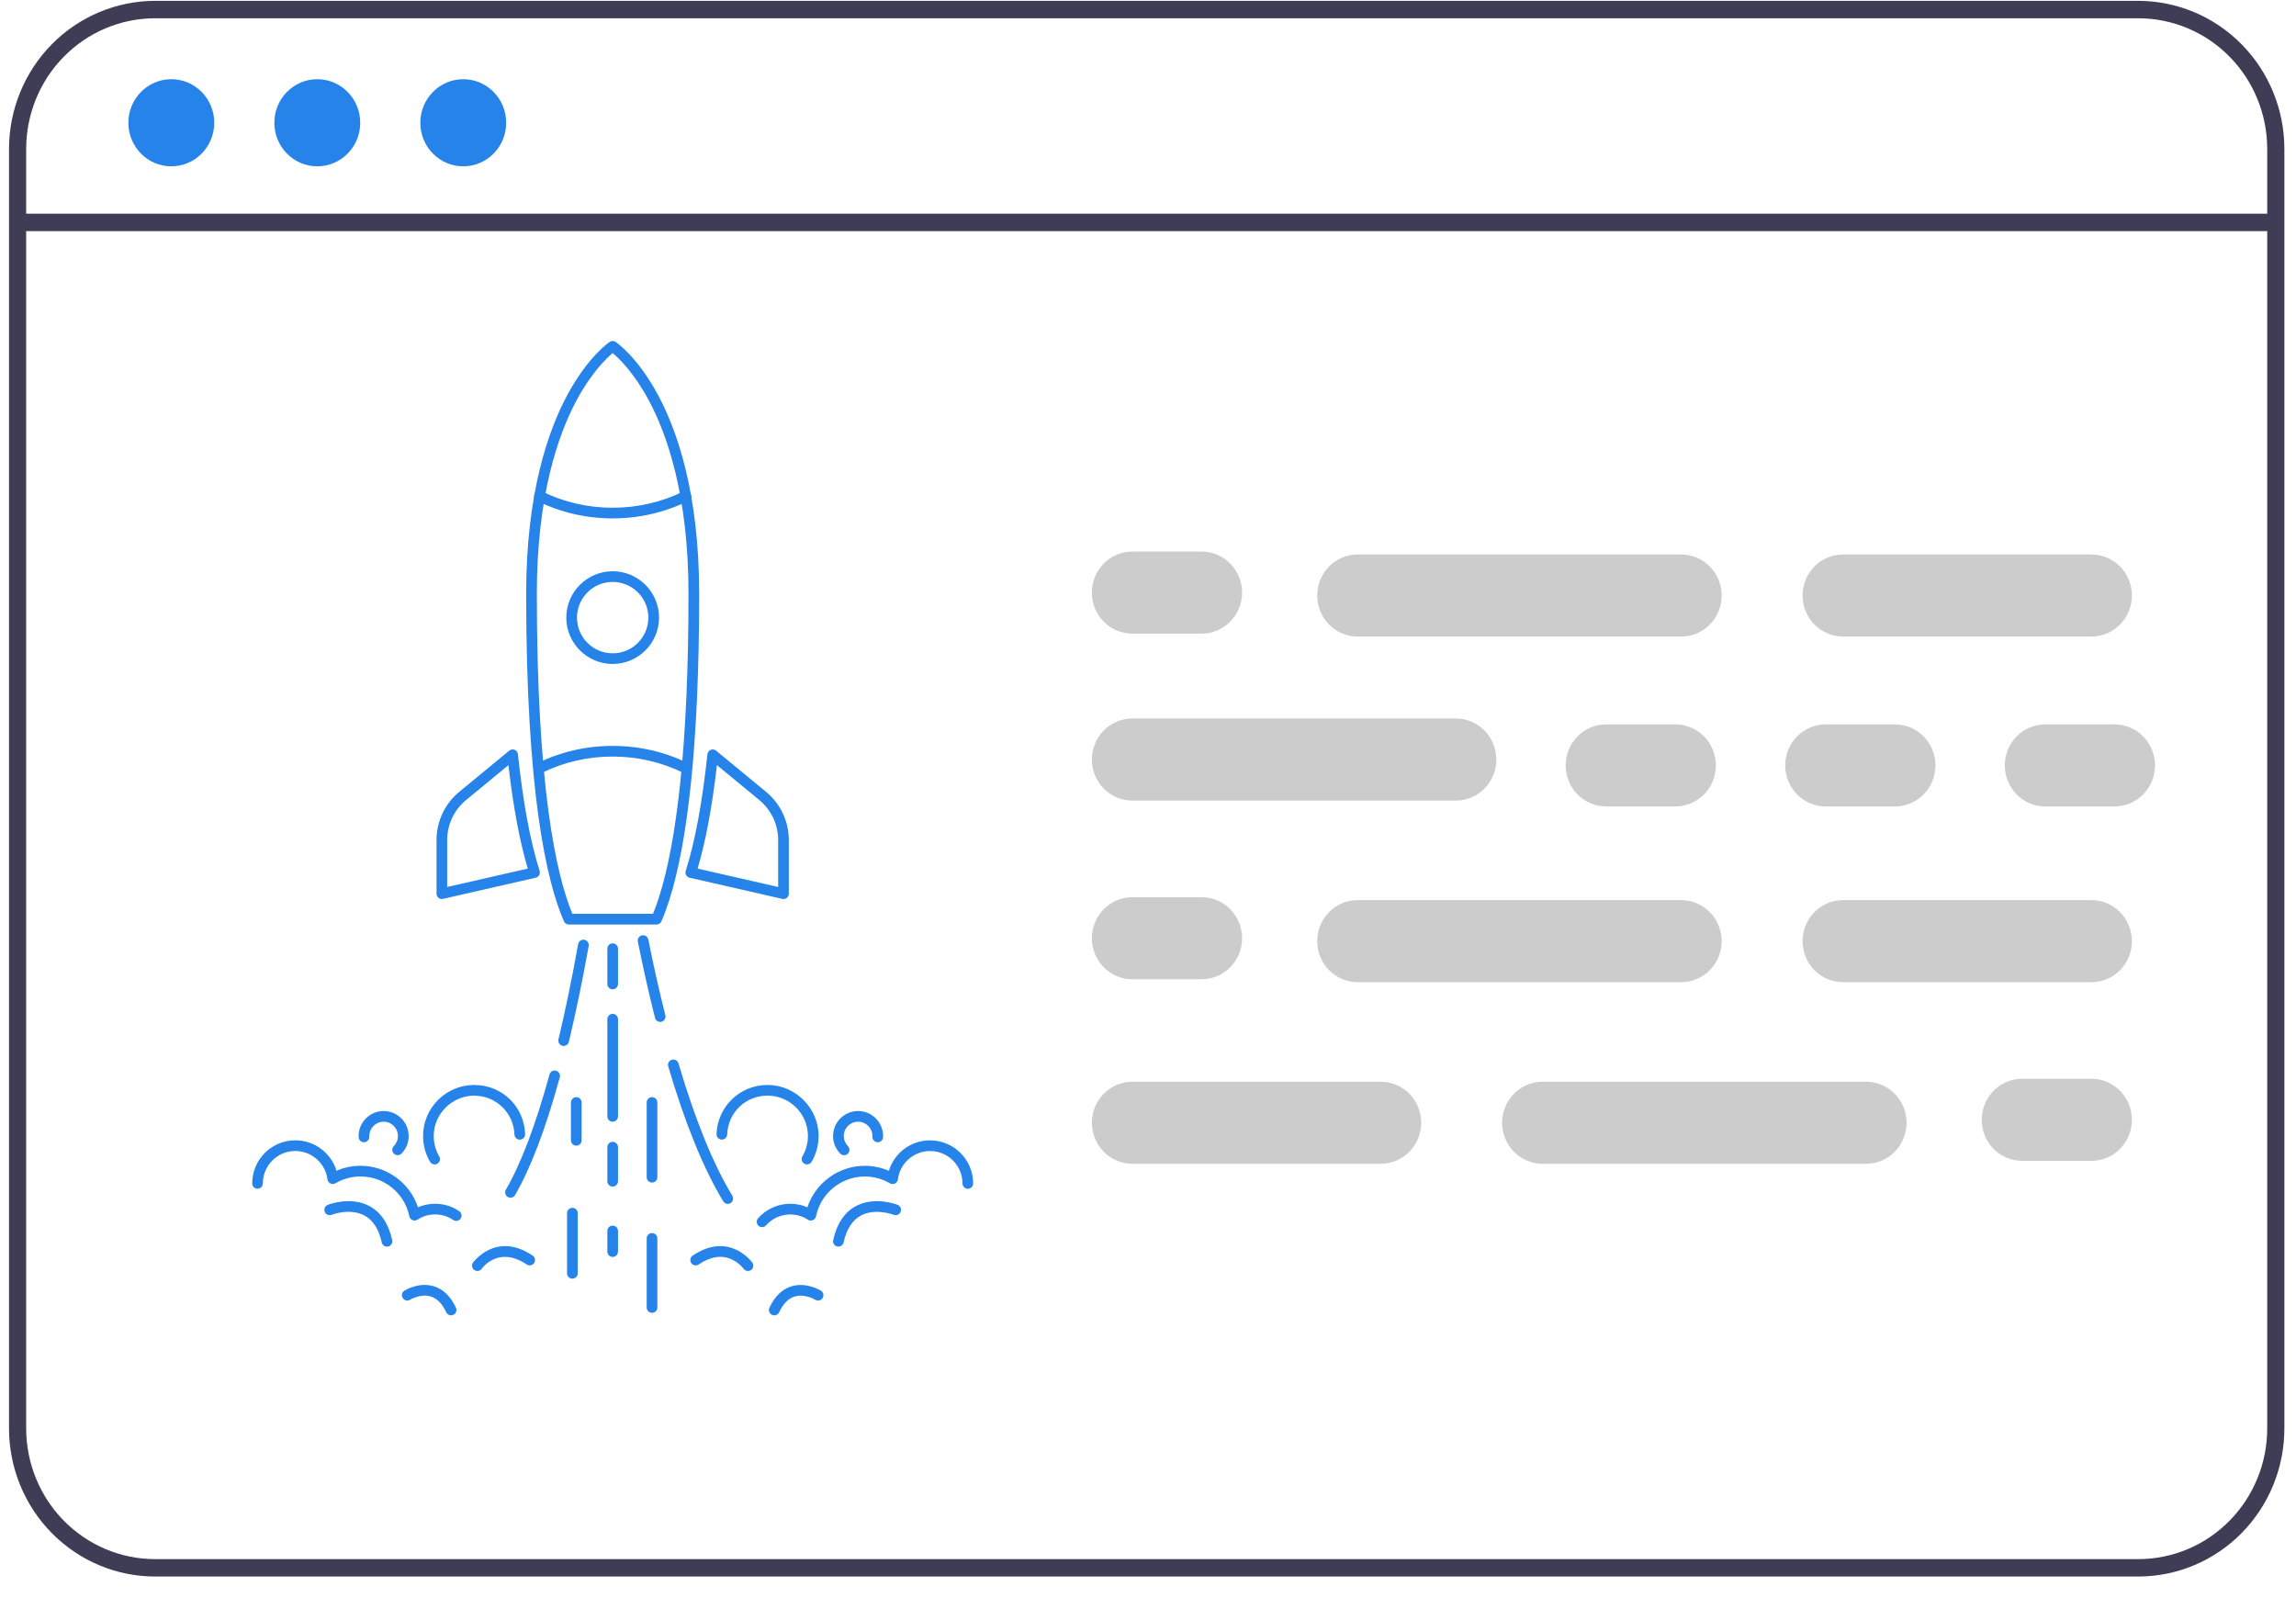 <svg width="102" height="71" viewBox="0 0 102 71" fill="none" xmlns="http://www.w3.org/2000/svg">
<path d="M101.484 63.464V6.613C101.482 4.87 100.798 3.199 99.582 1.967C98.367 0.734 96.719 0.041 95 0.038H6.885C5.166 0.041 3.518 0.734 2.302 1.967C1.087 3.199 0.403 4.87 0.4 6.613V63.464C0.403 65.207 1.087 66.877 2.302 68.11C3.518 69.342 5.166 70.036 6.885 70.038H95C96.719 70.036 98.367 69.342 99.582 68.11C100.798 66.877 101.482 65.207 101.484 63.464ZM6.885 69.265C5.368 69.263 3.914 68.651 2.841 67.564C1.768 66.476 1.165 65.002 1.163 63.464V6.613C1.165 5.075 1.768 3.6 2.841 2.513C3.914 1.425 5.368 0.814 6.885 0.812H95C96.517 0.814 97.971 1.425 99.043 2.513C100.116 3.6 100.72 5.075 100.721 6.613V63.464C100.72 65.002 100.116 66.476 99.043 67.564C97.971 68.651 96.517 69.263 95 69.265H6.885Z" fill="#3F3D56"/>
<path fill-rule="evenodd" clip-rule="evenodd" d="M53.383 28.149H50.303C49.826 28.149 49.369 27.957 49.032 27.615C48.695 27.273 48.506 26.809 48.506 26.326C48.506 25.842 48.695 25.379 49.032 25.037C49.369 24.695 49.826 24.503 50.303 24.503H53.383C53.859 24.503 54.317 24.695 54.654 25.037C54.99 25.379 55.18 25.842 55.18 26.326C55.18 26.809 54.99 27.273 54.654 27.615C54.317 27.957 53.859 28.149 53.383 28.149ZM74.432 35.827H71.352C70.875 35.827 70.418 35.634 70.081 35.292C69.744 34.951 69.555 34.487 69.555 34.004C69.555 33.52 69.744 33.056 70.081 32.714C70.418 32.373 70.875 32.181 71.352 32.181H74.432C74.908 32.181 75.365 32.373 75.702 32.714C76.039 33.056 76.229 33.52 76.229 34.004C76.229 34.487 76.039 34.951 75.702 35.292C75.365 35.634 74.908 35.827 74.432 35.827ZM81.106 35.827H84.186C84.663 35.827 85.12 35.634 85.457 35.292C85.794 34.951 85.983 34.487 85.983 34.004C85.983 33.52 85.794 33.056 85.457 32.714C85.12 32.373 84.663 32.181 84.186 32.181H81.106C80.629 32.181 80.172 32.373 79.835 32.714C79.498 33.056 79.309 33.52 79.309 34.004C79.309 34.487 79.498 34.951 79.835 35.292C80.172 35.634 80.629 35.827 81.106 35.827ZM93.94 35.827H90.86C90.383 35.827 89.927 35.634 89.59 35.292C89.252 34.951 89.063 34.487 89.063 34.004C89.063 33.52 89.252 33.056 89.59 32.714C89.927 32.373 90.383 32.181 90.86 32.181H93.94C94.417 32.181 94.874 32.373 95.211 32.714C95.548 33.056 95.737 33.52 95.737 34.004C95.737 34.487 95.548 34.951 95.211 35.292C94.874 35.634 94.417 35.827 93.94 35.827ZM60.314 28.279H74.689C75.165 28.279 75.622 28.087 75.959 27.745C76.296 27.403 76.485 26.94 76.485 26.456C76.485 25.973 76.296 25.509 75.959 25.167C75.622 24.825 75.165 24.633 74.689 24.633H60.314C59.837 24.633 59.38 24.825 59.043 25.167C58.706 25.509 58.517 25.973 58.517 26.456C58.517 26.94 58.706 27.403 59.043 27.745C59.38 28.087 59.837 28.279 60.314 28.279ZM64.677 35.566H50.303C49.826 35.566 49.369 35.374 49.032 35.032C48.695 34.69 48.506 34.227 48.506 33.743C48.506 33.26 48.695 32.796 49.032 32.454C49.369 32.112 49.826 31.92 50.303 31.92H64.677C65.154 31.92 65.611 32.112 65.948 32.454C66.285 32.796 66.474 33.26 66.474 33.743C66.474 34.227 66.285 34.69 65.948 35.032C65.611 35.374 65.154 35.566 64.677 35.566ZM81.876 28.279H92.914C93.39 28.279 93.847 28.087 94.184 27.745C94.521 27.403 94.71 26.94 94.71 26.456C94.71 25.973 94.521 25.509 94.184 25.167C93.847 24.825 93.39 24.633 92.914 24.633H81.876C81.399 24.633 80.942 24.825 80.605 25.167C80.268 25.509 80.079 25.973 80.079 26.456C80.079 26.94 80.268 27.403 80.605 27.745C80.942 28.087 81.399 28.279 81.876 28.279ZM53.383 43.504H50.303C49.826 43.504 49.369 43.312 49.032 42.97C48.695 42.628 48.506 42.164 48.506 41.681C48.506 41.197 48.695 40.734 49.032 40.392C49.369 40.05 49.826 39.858 50.303 39.858H53.383C53.86 39.858 54.317 40.05 54.654 40.392C54.991 40.734 55.18 41.197 55.18 41.681C55.18 42.164 54.991 42.628 54.654 42.97C54.317 43.312 53.86 43.504 53.383 43.504ZM60.314 43.634H74.689C75.165 43.634 75.622 43.442 75.959 43.1C76.296 42.758 76.485 42.294 76.485 41.811C76.485 41.328 76.296 40.864 75.959 40.522C75.622 40.18 75.165 39.988 74.689 39.988H60.314C59.837 39.988 59.38 40.18 59.043 40.522C58.706 40.864 58.517 41.328 58.517 41.811C58.517 42.294 58.706 42.758 59.043 43.1C59.38 43.442 59.837 43.634 60.314 43.634ZM92.914 43.634H81.876C81.399 43.634 80.942 43.442 80.605 43.1C80.268 42.758 80.079 42.294 80.079 41.811C80.079 41.328 80.268 40.864 80.605 40.522C80.942 40.18 81.399 39.988 81.876 39.988H92.914C93.39 39.988 93.847 40.18 94.184 40.522C94.521 40.864 94.71 41.328 94.71 41.811C94.71 42.294 94.521 42.758 94.184 43.1C93.847 43.442 93.39 43.634 92.914 43.634ZM88.563 48.46C88.227 48.802 88.037 49.265 88.037 49.749C88.037 50.232 88.227 50.695 88.563 51.037C88.9 51.379 89.357 51.571 89.833 51.572H92.914C93.39 51.572 93.847 51.38 94.184 51.038C94.521 50.696 94.71 50.232 94.71 49.749C94.71 49.265 94.521 48.801 94.184 48.46C93.847 48.118 93.39 47.926 92.914 47.926H89.833C89.357 47.926 88.9 48.118 88.563 48.46ZM66.731 49.879C66.732 49.396 66.921 48.932 67.258 48.59C67.595 48.249 68.052 48.056 68.528 48.056H82.903C83.379 48.056 83.836 48.248 84.173 48.59C84.51 48.932 84.7 49.395 84.7 49.879C84.7 50.362 84.51 50.826 84.173 51.168C83.836 51.51 83.379 51.702 82.903 51.702H68.528C68.052 51.701 67.595 51.509 67.258 51.167C66.921 50.826 66.732 50.362 66.731 49.879ZM49.033 48.59C48.696 48.932 48.506 49.396 48.506 49.879C48.506 50.362 48.696 50.826 49.033 51.167C49.37 51.509 49.826 51.701 50.303 51.702H61.34C61.817 51.702 62.274 51.51 62.611 51.168C62.948 50.826 63.137 50.362 63.137 49.879C63.137 49.395 62.948 48.932 62.611 48.59C62.274 48.248 61.817 48.056 61.34 48.056H50.303C49.826 48.056 49.37 48.249 49.033 48.59Z" fill="#CCCCCC"/>
<g clip-path="url(#clip0_2030_7182)">
<path d="M27.218 23.03C26.041 23.03 24.912 22.769 23.862 22.255C23.744 22.197 23.696 22.055 23.754 21.938C23.812 21.821 23.954 21.773 24.071 21.83C25.055 22.311 26.114 22.556 27.218 22.556C28.322 22.556 29.381 22.313 30.366 21.83C30.483 21.773 30.626 21.821 30.682 21.938C30.74 22.056 30.692 22.199 30.574 22.255C29.524 22.768 28.395 23.03 27.218 23.03Z" fill="#2583E9"/>
<path d="M30.469 34.361C30.434 34.361 30.398 34.353 30.366 34.336C29.381 33.855 28.322 33.61 27.218 33.61C26.114 33.61 25.055 33.854 24.071 34.336C23.953 34.394 23.811 34.346 23.754 34.228C23.696 34.11 23.744 33.968 23.862 33.911C24.912 33.398 26.041 33.137 27.218 33.137C28.395 33.137 29.524 33.397 30.574 33.911C30.692 33.969 30.74 34.112 30.682 34.228C30.641 34.312 30.556 34.361 30.469 34.361Z" fill="#2583E9"/>
<path d="M27.218 29.497C26.082 29.497 25.158 28.573 25.158 27.438C25.158 26.302 26.082 25.378 27.218 25.378C28.354 25.378 29.278 26.302 29.278 27.438C29.278 28.573 28.354 29.497 27.218 29.497ZM27.218 25.853C26.343 25.853 25.633 26.564 25.633 27.439C25.633 28.313 26.343 29.024 27.218 29.024C28.093 29.024 28.803 28.313 28.803 27.439C28.803 26.564 28.093 25.853 27.218 25.853Z" fill="#2583E9"/>
<path d="M33.854 54.516C33.799 54.516 33.742 54.496 33.698 54.456C33.6 54.369 33.591 54.219 33.678 54.122C34.04 53.712 34.562 53.478 35.108 53.478C35.372 53.478 35.629 53.532 35.868 53.636C36.226 52.55 37.254 51.792 38.419 51.792C38.787 51.792 39.151 51.869 39.487 52.014C39.728 51.222 40.466 50.66 41.317 50.66C42.373 50.66 43.232 51.519 43.232 52.575C43.232 52.706 43.126 52.812 42.995 52.812C42.865 52.812 42.759 52.706 42.759 52.575C42.759 51.781 42.113 51.134 41.318 51.134C40.594 51.134 39.98 51.676 39.889 52.394C39.88 52.473 39.83 52.542 39.758 52.577C39.687 52.613 39.603 52.609 39.534 52.569C39.196 52.371 38.811 52.267 38.419 52.267C37.373 52.267 36.462 53.009 36.252 54.033C36.237 54.11 36.184 54.175 36.111 54.205C36.038 54.236 35.955 54.228 35.889 54.185C35.656 54.033 35.386 53.953 35.107 53.953C34.696 53.953 34.304 54.13 34.032 54.437C33.985 54.49 33.92 54.517 33.854 54.517V54.516Z" fill="#2583E9"/>
<path d="M32.331 53.484C32.251 53.484 32.172 53.442 32.129 53.369C31.256 51.929 30.435 49.911 29.686 47.375C29.65 47.249 29.721 47.117 29.846 47.08C29.972 47.044 30.104 47.114 30.141 47.24C30.878 49.738 31.683 51.718 32.534 53.123C32.602 53.235 32.565 53.381 32.454 53.45C32.415 53.473 32.372 53.484 32.331 53.484Z" fill="#2583E9"/>
<path d="M29.328 45.4C29.223 45.4 29.126 45.328 29.099 45.221C28.829 44.148 28.573 43.009 28.336 41.832C28.31 41.704 28.394 41.579 28.522 41.553C28.651 41.527 28.775 41.611 28.801 41.739C29.035 42.909 29.291 44.041 29.558 45.105C29.59 45.232 29.513 45.361 29.386 45.392C29.367 45.397 29.347 45.4 29.328 45.4Z" fill="#2583E9"/>
<path d="M25.041 46.466C25.022 46.466 25.004 46.464 24.985 46.459C24.858 46.428 24.779 46.3 24.81 46.173C25.12 44.877 25.415 43.453 25.684 41.941C25.708 41.812 25.83 41.727 25.96 41.749C26.088 41.773 26.174 41.895 26.152 42.025C25.881 43.546 25.584 44.979 25.271 46.285C25.245 46.393 25.148 46.466 25.041 46.466Z" fill="#2583E9"/>
<path d="M22.678 53.209C22.638 53.209 22.597 53.199 22.56 53.178C22.447 53.112 22.409 52.967 22.473 52.854C23.154 51.676 23.805 49.953 24.412 47.733C24.446 47.607 24.577 47.531 24.703 47.567C24.829 47.601 24.904 47.731 24.869 47.857C24.252 50.116 23.584 51.877 22.884 53.09C22.841 53.167 22.761 53.209 22.678 53.209Z" fill="#2583E9"/>
<path d="M20.27 54.242C20.224 54.242 20.177 54.229 20.137 54.2C19.899 54.038 19.619 53.952 19.329 53.952C19.04 53.952 18.78 54.032 18.547 54.184C18.481 54.226 18.398 54.235 18.325 54.204C18.252 54.173 18.201 54.11 18.184 54.032C17.976 53.008 17.065 52.265 16.017 52.265C15.625 52.265 15.239 52.37 14.902 52.568C14.834 52.608 14.749 52.611 14.678 52.576C14.606 52.541 14.558 52.472 14.547 52.392C14.456 51.675 13.843 51.133 13.118 51.133C12.323 51.133 11.677 51.779 11.677 52.574C11.677 52.704 11.571 52.81 11.441 52.81C11.31 52.81 11.204 52.704 11.204 52.574C11.204 51.518 12.063 50.659 13.119 50.659C13.971 50.659 14.708 51.221 14.95 52.012C15.285 51.866 15.649 51.791 16.017 51.791C17.182 51.791 18.21 52.55 18.568 53.634C18.807 53.531 19.064 53.477 19.328 53.477C19.713 53.477 20.085 53.591 20.402 53.807C20.51 53.882 20.538 54.029 20.464 54.137C20.418 54.204 20.344 54.24 20.267 54.24L20.27 54.242Z" fill="#2583E9"/>
<path d="M17.191 55.381C17.082 55.381 16.983 55.306 16.96 55.195C16.829 54.603 16.568 54.2 16.184 53.997C15.538 53.654 14.742 53.964 14.735 53.968C14.614 54.016 14.476 53.957 14.427 53.834C14.379 53.713 14.438 53.575 14.56 53.526C14.601 53.51 15.569 53.134 16.407 53.578C16.919 53.85 17.261 54.359 17.424 55.093C17.452 55.221 17.371 55.347 17.244 55.375C17.226 55.379 17.209 55.381 17.192 55.381H17.191Z" fill="#2583E9"/>
<path d="M21.207 56.465C21.16 56.465 21.111 56.451 21.07 56.422C20.963 56.346 20.938 56.198 21.014 56.091C21.024 56.077 22.039 54.682 23.665 55.782C23.773 55.855 23.801 56.004 23.728 56.112C23.655 56.22 23.507 56.248 23.398 56.175C22.153 55.333 21.43 56.323 21.4 56.365C21.354 56.43 21.281 56.465 21.206 56.465H21.207Z" fill="#2583E9"/>
<path d="M20.039 58.435C19.95 58.435 19.864 58.385 19.824 58.298C19.647 57.916 19.413 57.68 19.128 57.595C18.68 57.462 18.223 57.737 18.218 57.74C18.108 57.809 17.96 57.776 17.891 57.664C17.822 57.554 17.855 57.407 17.966 57.337C17.992 57.321 18.604 56.944 19.263 57.14C19.685 57.264 20.018 57.587 20.255 58.096C20.31 58.215 20.258 58.357 20.139 58.411C20.107 58.426 20.073 58.433 20.039 58.433V58.435Z" fill="#2583E9"/>
<path d="M37.245 55.381C37.229 55.381 37.211 55.379 37.194 55.375C37.065 55.347 36.985 55.22 37.014 55.093C37.176 54.359 37.519 53.85 38.031 53.578C38.867 53.134 39.836 53.51 39.877 53.526C39.999 53.574 40.059 53.712 40.01 53.834C39.962 53.956 39.824 54.016 39.703 53.968C39.695 53.964 38.892 53.657 38.251 53.998C37.868 54.202 37.608 54.605 37.477 55.195C37.453 55.306 37.355 55.381 37.247 55.381H37.245Z" fill="#2583E9"/>
<path d="M33.229 56.465C33.155 56.465 33.082 56.431 33.036 56.366C33.032 56.36 32.836 56.096 32.496 55.943C32.051 55.744 31.56 55.821 31.038 56.175C30.929 56.248 30.782 56.22 30.708 56.112C30.635 56.004 30.663 55.857 30.772 55.782C32.397 54.682 33.413 56.077 33.422 56.091C33.498 56.198 33.473 56.345 33.366 56.422C33.325 56.451 33.276 56.465 33.229 56.465Z" fill="#2583E9"/>
<path d="M34.397 58.435C34.364 58.435 34.33 58.428 34.297 58.413C34.178 58.358 34.126 58.218 34.181 58.099C34.418 57.588 34.751 57.267 35.173 57.142C35.831 56.947 36.444 57.323 36.47 57.34C36.58 57.409 36.614 57.555 36.545 57.667C36.476 57.778 36.33 57.812 36.219 57.742C36.21 57.736 35.754 57.463 35.306 57.597C35.022 57.682 34.789 57.919 34.614 58.299C34.574 58.385 34.488 58.437 34.398 58.437L34.397 58.435Z" fill="#2583E9"/>
<path d="M27.218 43.951C27.087 43.951 26.982 43.845 26.982 43.714V42.146C26.982 42.016 27.087 41.91 27.218 41.91C27.349 41.91 27.455 42.016 27.455 42.146V43.714C27.455 43.845 27.349 43.951 27.218 43.951Z" fill="#2583E9"/>
<path d="M27.218 49.832C27.087 49.832 26.982 49.726 26.982 49.596V45.277C26.982 45.147 27.087 45.041 27.218 45.041C27.349 45.041 27.455 45.147 27.455 45.277V49.596C27.455 49.726 27.349 49.832 27.218 49.832Z" fill="#2583E9"/>
<path d="M27.218 52.713C27.087 52.713 26.982 52.607 26.982 52.476V50.964C26.982 50.833 27.087 50.727 27.218 50.727C27.349 50.727 27.455 50.833 27.455 50.964V52.476C27.455 52.607 27.349 52.713 27.218 52.713Z" fill="#2583E9"/>
<path d="M27.218 55.84C27.087 55.84 26.982 55.734 26.982 55.603V54.685C26.982 54.555 27.087 54.449 27.218 54.449C27.349 54.449 27.455 54.555 27.455 54.685V55.603C27.455 55.734 27.349 55.84 27.218 55.84Z" fill="#2583E9"/>
<path d="M29.166 41.072H25.27C25.176 41.072 25.09 41.016 25.052 40.929C24.287 39.178 23.375 35.231 23.375 26.378C23.375 21.882 24.371 19.091 25.206 17.542C26.126 15.838 27.049 15.214 27.087 15.189C27.166 15.136 27.27 15.136 27.349 15.189C27.387 15.215 28.31 15.838 29.23 17.542C30.065 19.092 31.061 21.883 31.061 26.378C31.061 29.654 30.935 32.508 30.688 34.862C30.466 36.978 30.143 38.703 29.732 39.992C29.622 40.336 29.505 40.651 29.384 40.929C29.346 41.015 29.261 41.072 29.166 41.072ZM25.427 40.597H29.009C29.104 40.37 29.194 40.118 29.28 39.847C29.682 38.589 29.996 36.895 30.216 34.813C30.462 32.475 30.587 29.638 30.587 26.378C30.587 22.008 29.633 19.304 28.833 17.805C28.167 16.557 27.495 15.917 27.218 15.686C26.941 15.917 26.269 16.557 25.603 17.805C24.803 19.304 23.849 22.008 23.849 26.378C23.849 34.913 24.693 38.818 25.427 40.597Z" fill="#2583E9"/>
<path d="M34.807 39.939C34.789 39.939 34.771 39.937 34.754 39.933L30.636 38.993C30.572 38.977 30.516 38.936 30.483 38.88C30.45 38.822 30.443 38.754 30.463 38.69C30.876 37.394 31.2 35.651 31.427 33.507C31.437 33.419 31.492 33.345 31.573 33.312C31.654 33.279 31.746 33.293 31.813 33.349L34.031 35.177C34.675 35.708 35.043 36.489 35.043 37.324V39.704C35.043 39.776 35.01 39.844 34.954 39.889C34.911 39.923 34.859 39.94 34.805 39.94L34.807 39.939ZM30.991 38.587L34.57 39.405V37.321C34.57 36.629 34.264 35.981 33.73 35.54L31.85 33.991C31.638 35.841 31.349 37.384 30.991 38.587Z" fill="#2583E9"/>
<path d="M19.631 39.939C19.578 39.939 19.525 39.922 19.482 39.887C19.426 39.843 19.393 39.774 19.393 39.703V37.323C19.393 36.488 19.762 35.706 20.405 35.176L22.623 33.348C22.69 33.292 22.783 33.278 22.863 33.311C22.944 33.344 23 33.419 23.009 33.505C23.235 35.65 23.56 37.393 23.973 38.689C23.993 38.753 23.986 38.821 23.953 38.879C23.92 38.936 23.865 38.977 23.8 38.992L19.683 39.932C19.665 39.936 19.647 39.938 19.63 39.938L19.631 39.939ZM22.587 33.992L20.708 35.541C20.173 35.981 19.867 36.629 19.867 37.321V39.405L23.447 38.587C23.088 37.384 22.799 35.841 22.587 33.992Z" fill="#2583E9"/>
<path d="M35.852 51.731C35.811 51.731 35.769 51.72 35.732 51.698C35.619 51.632 35.581 51.486 35.647 51.373C35.807 51.1 35.892 50.787 35.892 50.468C35.892 49.479 35.087 48.674 34.098 48.674C33.109 48.674 32.342 49.432 32.305 50.4C32.301 50.53 32.19 50.632 32.059 50.628C31.929 50.623 31.826 50.513 31.831 50.382C31.877 49.158 32.871 48.2 34.098 48.2C35.325 48.2 36.366 49.217 36.366 50.468C36.366 50.871 36.259 51.266 36.057 51.612C36.013 51.688 35.933 51.73 35.852 51.73V51.731Z" fill="#2583E9"/>
<path d="M37.497 51.32C37.436 51.32 37.375 51.297 37.329 51.25C37.123 51.04 37.009 50.763 37.009 50.469C37.009 49.856 37.508 49.358 38.12 49.358C38.732 49.358 39.231 49.857 39.231 50.469C39.231 50.486 39.231 50.502 39.231 50.519C39.225 50.649 39.115 50.751 38.984 50.745C38.853 50.739 38.752 50.628 38.758 50.497C38.758 50.488 38.758 50.479 38.758 50.469C38.758 50.118 38.472 49.832 38.121 49.832C37.77 49.832 37.484 50.118 37.484 50.469C37.484 50.638 37.549 50.796 37.668 50.916C37.76 51.009 37.759 51.16 37.666 51.252C37.62 51.298 37.56 51.32 37.5 51.32H37.497Z" fill="#2583E9"/>
<path d="M19.309 51.731C19.228 51.731 19.148 51.689 19.105 51.613C18.902 51.267 18.795 50.872 18.795 50.469C18.795 49.219 19.812 48.201 21.063 48.201C22.314 48.201 23.284 49.159 23.329 50.383C23.334 50.514 23.231 50.624 23.101 50.629C22.97 50.634 22.859 50.532 22.855 50.401C22.818 49.433 22.031 48.675 21.062 48.675C20.093 48.675 19.268 49.48 19.268 50.469C19.268 50.788 19.353 51.1 19.513 51.374C19.579 51.487 19.541 51.632 19.428 51.699C19.391 51.721 19.349 51.732 19.308 51.732L19.309 51.731Z" fill="#2583E9"/>
<path d="M17.664 51.32C17.604 51.32 17.544 51.298 17.498 51.252C17.405 51.16 17.404 51.009 17.495 50.916C17.613 50.796 17.679 50.638 17.679 50.469C17.679 50.118 17.393 49.832 17.042 49.832C16.692 49.832 16.406 50.118 16.406 50.469C16.406 50.479 16.406 50.488 16.406 50.497C16.411 50.628 16.31 50.739 16.18 50.745C16.049 50.751 15.938 50.649 15.932 50.519C15.932 50.502 15.932 50.486 15.932 50.469C15.932 49.856 16.431 49.358 17.044 49.358C17.656 49.358 18.155 49.857 18.155 50.469C18.155 50.763 18.042 51.04 17.834 51.25C17.789 51.297 17.727 51.32 17.666 51.32H17.664Z" fill="#2583E9"/>
<path d="M28.966 52.536C28.835 52.536 28.729 52.43 28.729 52.3V48.978C28.729 48.847 28.835 48.741 28.966 48.741C29.097 48.741 29.203 48.847 29.203 48.978V52.3C29.203 52.43 29.097 52.536 28.966 52.536Z" fill="#2583E9"/>
<path d="M28.966 58.322C28.835 58.322 28.729 58.217 28.729 58.086V55.016C28.729 54.886 28.835 54.779 28.966 54.779C29.097 54.779 29.203 54.886 29.203 55.016V58.086C29.203 58.217 29.097 58.322 28.966 58.322Z" fill="#2583E9"/>
<path d="M25.602 50.896C25.471 50.896 25.365 50.791 25.365 50.66V48.978C25.365 48.847 25.471 48.741 25.602 48.741C25.733 48.741 25.838 48.847 25.838 48.978V50.66C25.838 50.791 25.733 50.896 25.602 50.896Z" fill="#2583E9"/>
<path d="M25.429 56.805C25.298 56.805 25.192 56.699 25.192 56.569V53.894C25.192 53.764 25.298 53.658 25.429 53.658C25.56 53.658 25.666 53.764 25.666 53.894V56.569C25.666 56.699 25.56 56.805 25.429 56.805Z" fill="#2583E9"/>
</g>
<path d="M100.684 10.268H1.126C1.025 10.268 0.928 10.227 0.856 10.154C0.785 10.082 0.745 9.983 0.745 9.881C0.745 9.778 0.785 9.68 0.856 9.607C0.928 9.534 1.025 9.494 1.126 9.494H100.684C100.786 9.494 100.883 9.534 100.954 9.607C101.026 9.68 101.066 9.778 101.066 9.881C101.066 9.983 101.026 10.082 100.954 10.154C100.883 10.227 100.786 10.268 100.684 10.268Z" fill="#3F3D56"/>
<path d="M7.611 7.389C8.664 7.389 9.518 6.523 9.518 5.454C9.518 4.385 8.664 3.519 7.611 3.519C6.557 3.519 5.703 4.385 5.703 5.454C5.703 6.523 6.557 7.389 7.611 7.389Z" fill="#2583E9"/>
<path d="M14.095 7.389C15.149 7.389 16.003 6.523 16.003 5.454C16.003 4.385 15.149 3.519 14.095 3.519C13.042 3.519 12.188 4.385 12.188 5.454C12.188 6.523 13.042 7.389 14.095 7.389Z" fill="#2583E9"/>
<path d="M20.58 7.389C21.633 7.389 22.487 6.523 22.487 5.454C22.487 4.385 21.633 3.519 20.58 3.519C19.527 3.519 18.673 4.385 18.673 5.454C18.673 6.523 19.527 7.389 20.58 7.389Z" fill="#2583E9"/>
<defs>
<clipPath id="clip0_2030_7182">
<rect width="40.802" height="46.634" fill="white" transform="translate(5.032 15.149)"/>
</clipPath>
</defs>
</svg>
